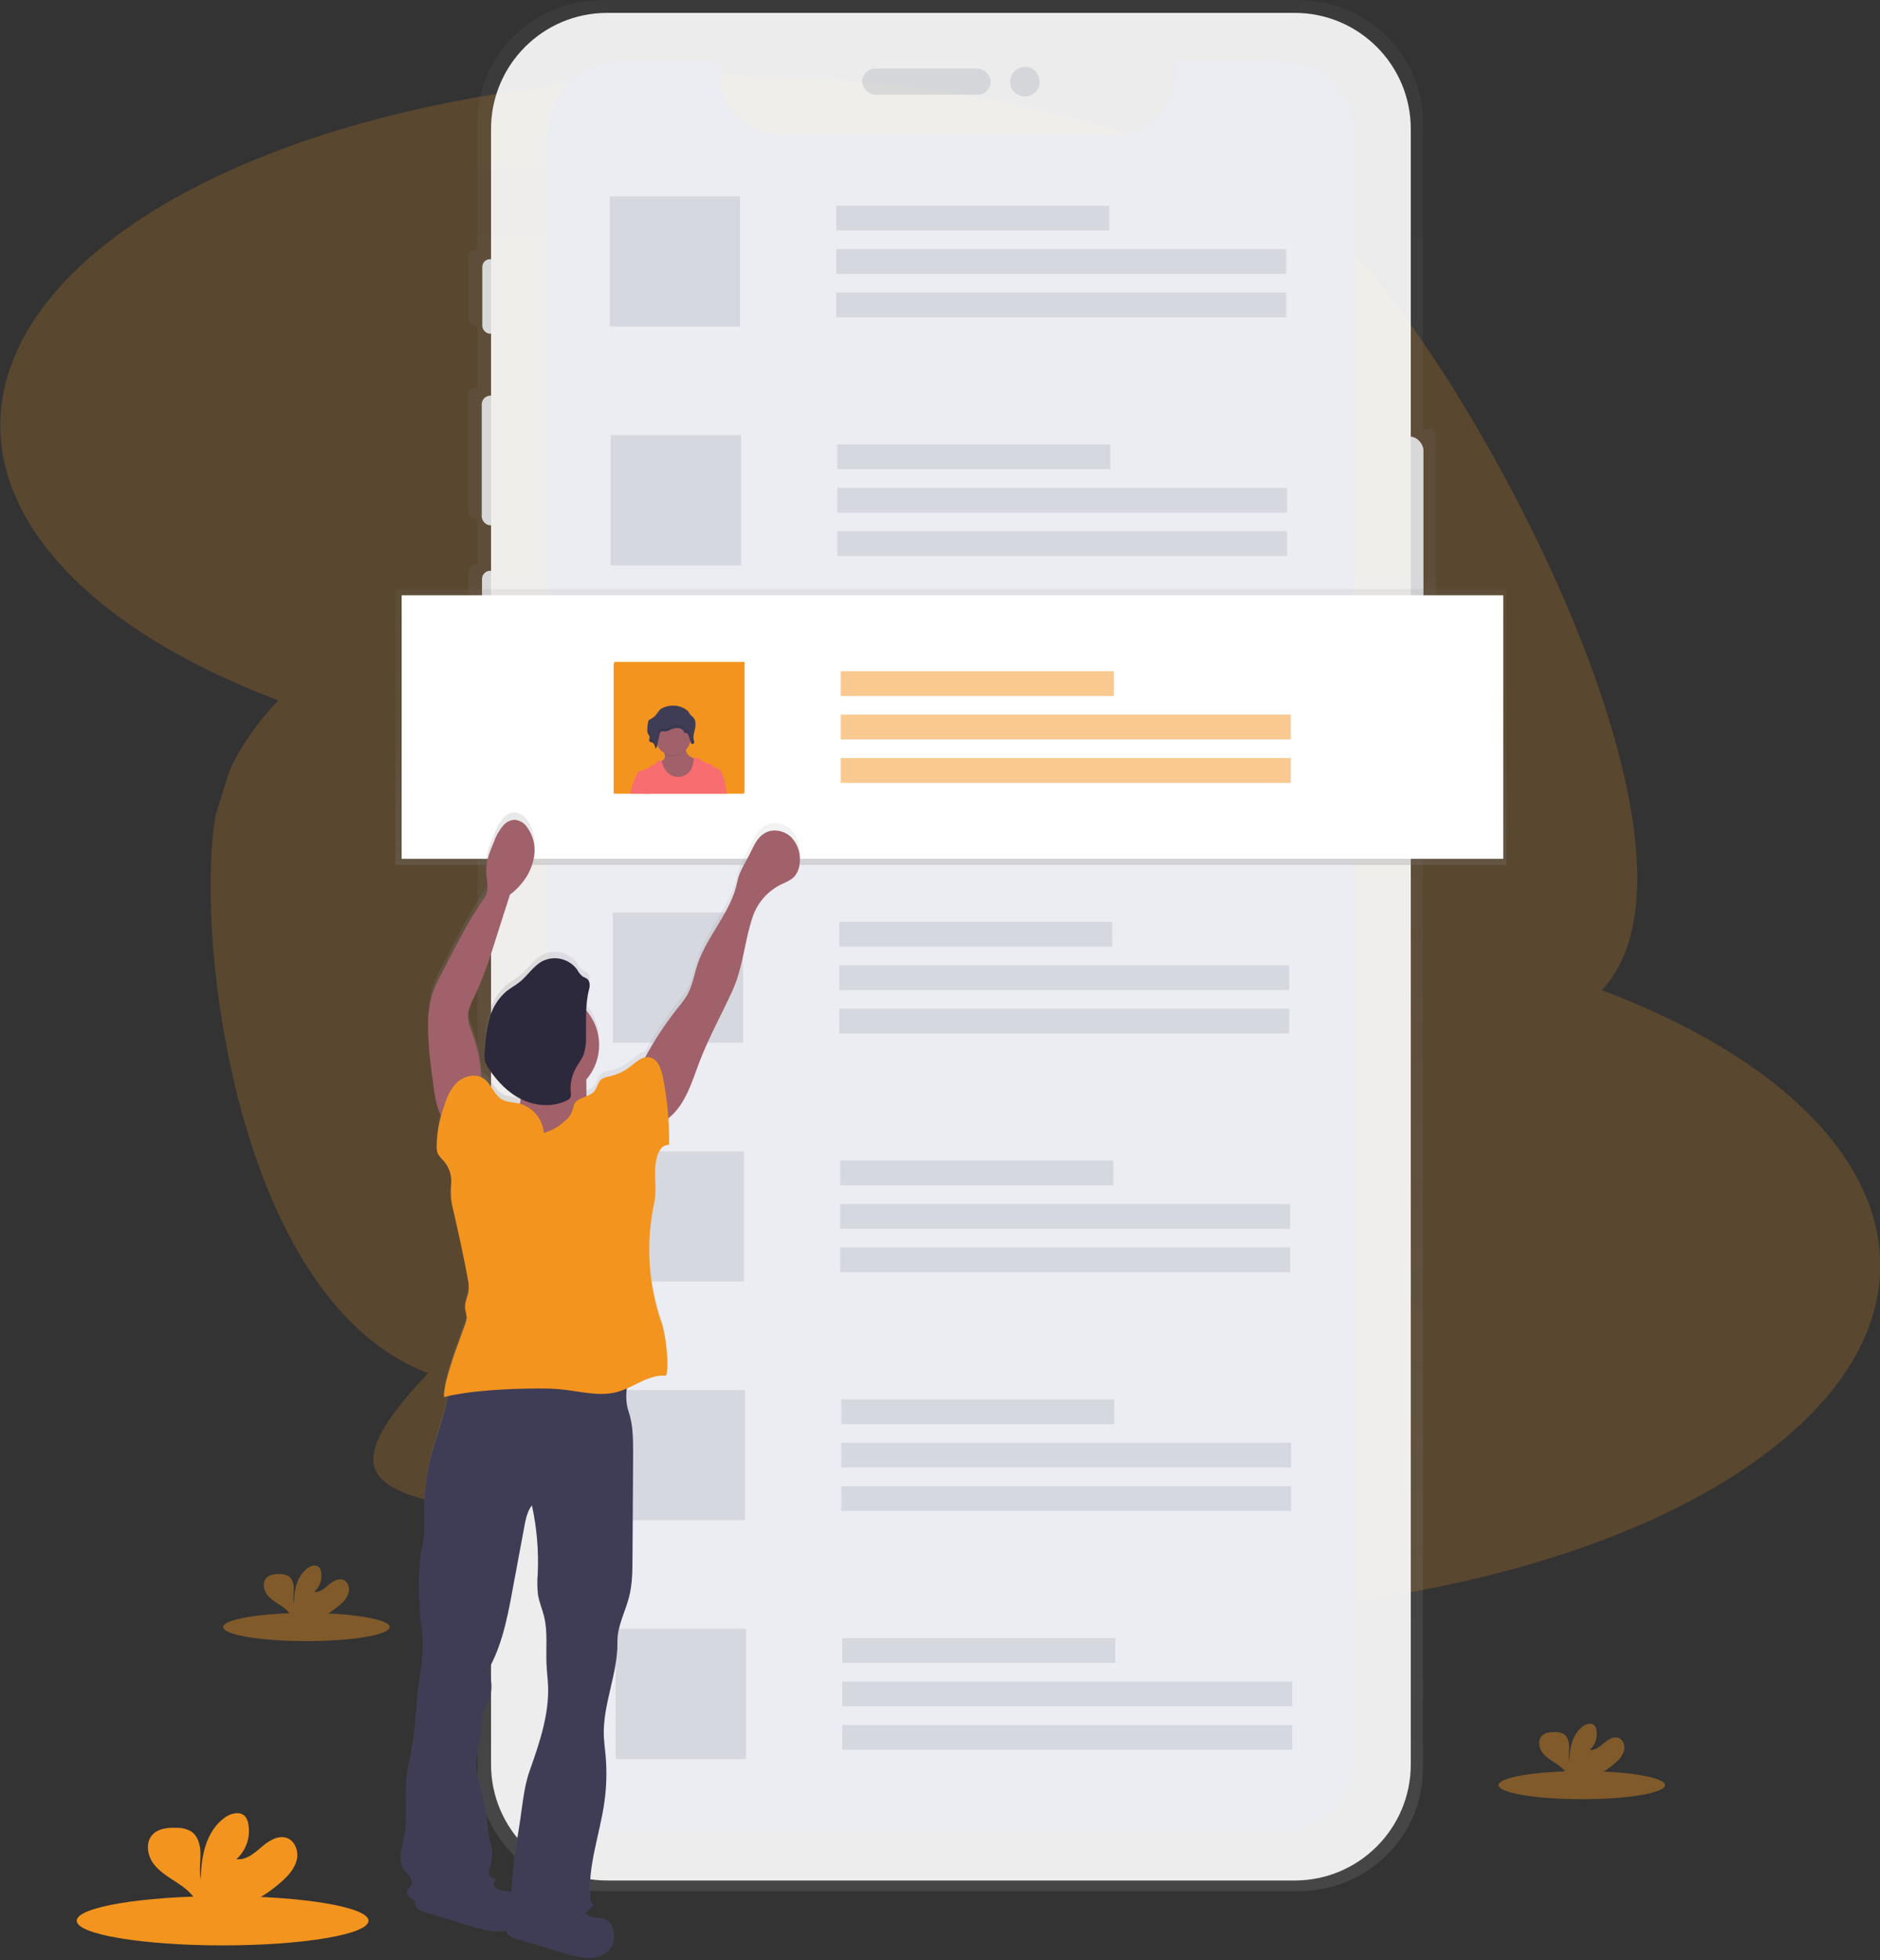 <?xml version="1.0" encoding="UTF-8"?>
<svg width="259px" height="270px" viewBox="0 0 259 270" version="1.1" xmlns="http://www.w3.org/2000/svg" xmlns:xlink="http://www.w3.org/1999/xlink">
    <rect x="0" y="0" width="259" height="270" fill="#333333" stroke="none"/>
    <!-- Generator: sketchtool 59 (101010) - https://sketch.com -->
    <title>AB07DE5D-8B14-477C-9E20-5B451A707B3B</title>
    <desc>Created with sketchtool.</desc>
    <defs>
        <linearGradient x1="49.995%" y1="100.003%" x2="49.995%" y2="-0.007%" id="linearGradient-1">
            <stop stop-color="#808080" stop-opacity="0.25" offset="0%"></stop>
            <stop stop-color="#808080" stop-opacity="0.12" offset="54%"></stop>
            <stop stop-color="#808080" stop-opacity="0.1" offset="100%"></stop>
        </linearGradient>
        <linearGradient x1="50.001%" y1="100.009%" x2="50.001%" y2="0%" id="linearGradient-2">
            <stop stop-color="#808080" stop-opacity="0.25" offset="0%"></stop>
            <stop stop-color="#808080" stop-opacity="0.12" offset="54%"></stop>
            <stop stop-color="#808080" stop-opacity="0.1" offset="100%"></stop>
        </linearGradient>
        <linearGradient x1="-0.053%" y1="49.997%" x2="99.977%" y2="49.997%" id="linearGradient-3">
            <stop stop-color="#808080" stop-opacity="0.25" offset="0%"></stop>
            <stop stop-color="#808080" stop-opacity="0.12" offset="54%"></stop>
            <stop stop-color="#808080" stop-opacity="0.1" offset="100%"></stop>
        </linearGradient>
    </defs>
    <g id="Design" stroke="none" stroke-width="1" fill="none" fill-rule="evenodd">
        <g id="Home-V1---Desktop" transform="translate(-129, -4257)">
            <g id="Group-11" transform="translate(120, 4148)">
                <g id="Illustration/Apps" transform="translate(9, 109)">
                    <g id="undraw_post_online_dkuk">
                        <g id="Group" opacity="0.2" transform="translate(169.057, 210.091)" fill="#3F3D56">
                            <path d="M8.474,36.051 C8.259,36.452 8.011,36.833 7.732,37.192 C5.27,35.463 2.765,33.764 0.218,32.098 L0.383,31.771 C0.972,30.634 1.854,29.674 2.938,28.991 C4.344,28.127 5.929,27.937 7.233,28.64 C8.537,29.342 9.265,30.746 9.342,32.386 C9.382,33.663 9.082,34.928 8.474,36.051 L8.474,36.051 Z" id="Path"></path>
                            <ellipse id="Oval" transform="translate(7.86, 27.483) rotate(-62.09) translate(-7.86, -27.483) " cx="7.86" cy="27.483" rx="5.988" ry="4.575"></ellipse>
                            <ellipse id="Oval" transform="translate(11.289, 21.018) rotate(-62.09) translate(-11.289, -21.018) " cx="11.289" cy="21.018" rx="5.988" ry="4.575"></ellipse>
                            <ellipse id="Oval" transform="translate(14.718, 14.553) rotate(-62.09) translate(-14.718, -14.553) " cx="14.718" cy="14.553" rx="5.988" ry="4.575"></ellipse>
                            <ellipse id="Oval" transform="translate(18.143, 8.092) rotate(-62.09) translate(-18.143, -8.092) " cx="18.143" cy="8.092" rx="5.988" ry="4.575"></ellipse>
                        </g>
                        <g id="Group" opacity="0.2" transform="translate(0, 10.351)">
                            <path d="M76.269,207.938 C76.477,208.786 76.758,209.614 77.109,210.413 C82.524,208.342 88.001,206.352 93.54,204.445 C93.491,204.22 93.442,203.988 93.386,203.742 C92.823,201.341 91.631,199.133 89.931,197.345 C87.72,195.07 84.852,193.961 82.093,194.635 C79.334,195.309 77.302,197.609 76.385,200.635 C75.695,203.015 75.655,205.537 76.269,207.938 L76.269,207.938 Z" id="Path" fill="#3F3D56"></path>
                            <ellipse id="Oval" fill="#3F3D56" transform="translate(81.496, 192.149) rotate(-13.72) translate(-81.496, -192.149) " cx="81.496" cy="192.149" rx="8.811" ry="11.52"></ellipse>
                            <ellipse id="Oval" fill="#3F3D56" transform="translate(78.15, 178.469) rotate(-13.72) translate(-78.15, -178.469) " cx="78.15" cy="178.469" rx="8.811" ry="11.52"></ellipse>
                            <ellipse id="Oval" fill="#3F3D56" transform="translate(74.808, 164.789) rotate(-13.72) translate(-74.808, -164.789) " cx="74.808" cy="164.789" rx="8.811" ry="11.52"></ellipse>
                            <ellipse id="Oval" fill="#3F3D56" transform="translate(71.465, 151.112) rotate(-13.72) translate(-71.465, -151.112) " cx="71.465" cy="151.112" rx="8.811" ry="11.52"></ellipse>
                            <path d="M181.529,20.116 L172.47,14.914 C146.535,1.917 107.682,-3.035 71.761,2.078 C35.84,7.191 8.856,21.515 1.819,39.206 C-5.219,56.896 8.866,74.996 38.327,86.122 C35.339,89.273 33.07,92.57 31.562,95.956 L29.718,101.875 C26.767,118.097 32.331,168.744 58.981,178.793 C37.341,201.653 64.604,193.864 110.288,206.046 C155.972,218.228 213.458,211.483 242.334,190.553 C271.211,169.623 261.779,141.537 220.669,126.039 C239.822,105.807 197.607,30.899 181.529,20.116 Z" id="Path" fill="#F3941F"></path>
                        </g>
                        <path d="M196.824,59.095 L196.04,59.095 L196.04,16.871 C196.04,7.559 188.367,0.018 178.902,0.018 L82.905,0.018 C73.44,0.018 65.767,7.566 65.767,16.871 L65.767,34.373 L65.707,34.373 L65.539,34.373 C64.987,34.369 64.536,34.812 64.53,35.363 L64.53,43.79 C64.536,44.341 64.987,44.784 65.539,44.78 L65.725,44.78 L65.785,44.78 L65.785,53.386 L65.475,53.386 C65.211,53.384 64.956,53.487 64.768,53.673 C64.579,53.858 64.472,54.111 64.47,54.376 L64.47,70.488 C64.474,71.039 64.924,71.483 65.475,71.482 L65.785,71.482 L65.785,77.801 L65.518,77.801 C65.252,77.799 64.997,77.901 64.807,78.087 C64.618,78.273 64.511,78.526 64.509,78.792 L64.509,95.062 C64.511,95.327 64.618,95.58 64.807,95.766 C64.997,95.952 65.252,96.055 65.518,96.052 L65.785,96.052 L65.785,243.65 C65.785,252.961 73.457,260.503 82.922,260.503 L178.899,260.503 C188.364,260.503 196.036,252.954 196.036,243.65 L196.036,90.673 L196.824,90.673 C197.375,90.677 197.826,90.234 197.832,89.683 L197.832,60.085 C197.826,59.533 197.375,59.091 196.824,59.095 Z" id="Path" fill="url(#linearGradient-1)"></path>
                        <g id="Group" opacity="0.9" transform="translate(66.076, 1.756)">
                            <rect id="Rectangle" fill="#E5E7EB" x="126.241" y="58.375" width="3.785" height="31.185" rx="1.893"></rect>
                            <rect id="Rectangle" fill="#E5E7EB" x="0.369" y="33.945" width="2.126" height="10.266" rx="1.063"></rect>
                            <rect id="Rectangle" fill="#E5E7EB" x="0.292" y="52.74" width="2.397" height="17.868" rx="1.199"></rect>
                            <rect id="Rectangle" fill="#E5E7EB" x="0.33" y="76.86" width="2.281" height="18.022" rx="1.141"></rect>
                            <path d="M17.571,0.018 L112.283,0.018 C121.12,0.018 128.283,7.181 128.283,16.018 L128.283,241.276 C128.283,250.112 121.12,257.276 112.283,257.276 L17.571,257.276 C8.735,257.276 1.571,250.112 1.571,241.276 L1.571,16.018 C1.571,7.181 8.735,0.018 17.571,0.018 Z" id="Rectangle" fill="#FFFFFF"></path>
                            <rect id="Rectangle" fill="#E5E7EB" x="52.707" y="7.7" width="17.697" height="3.588" rx="1.794"></rect>
                            <ellipse id="Oval" fill="#E5E7EB" cx="75.113" cy="9.494" rx="2.039" ry="2.036"></ellipse>
                        </g>
                        <path d="M176.473,8.476 L161.968,8.476 L161.968,10.231 C161.966,14.802 158.256,18.507 153.681,18.507 L107.434,18.507 C102.858,18.507 99.148,14.802 99.146,10.231 L99.146,8.476 L85.537,8.476 C79.98,8.476 75.475,12.976 75.475,18.528 L75.475,242.28 C75.475,247.832 79.98,252.332 85.537,252.332 L176.473,252.332 C182.031,252.332 186.536,247.832 186.536,242.28 L186.536,18.528 C186.536,12.976 182.031,8.476 176.473,8.476 Z" id="Path" fill="#ECECF3"></path>
                        <ellipse id="Oval" fill="#F3941F" cx="30.669" cy="264.575" rx="20.101" ry="3.395"></ellipse>
                        <path d="M38.982,259.021 C39.843,258.22 40.651,257.265 40.897,256.131 C41.143,254.997 40.658,253.607 39.558,253.189 C38.328,252.719 37.013,253.568 36.019,254.428 C35.024,255.289 33.878,256.272 32.574,256.089 C33.945,254.851 34.56,252.983 34.195,251.174 C34.138,250.808 33.983,250.464 33.745,250.18 C33.063,249.45 31.826,249.762 31.007,250.338 C28.409,252.164 27.682,255.692 27.668,258.87 C27.404,257.722 27.626,256.528 27.619,255.359 C27.612,254.19 27.292,252.88 26.301,252.248 C25.681,251.917 24.985,251.755 24.283,251.778 C23.116,251.736 21.823,251.851 21.018,252.705 C20.023,253.758 20.283,255.545 21.144,256.714 C22.006,257.883 23.32,258.614 24.529,259.421 C25.446,260.036 26.378,260.752 26.944,261.724 C27.018,261.855 27.078,261.992 27.123,262.135 L34.444,262.135 C36.09,261.305 37.616,260.258 38.982,259.021 L38.982,259.021 Z" id="Path" fill="#F3941F"></path>
                        <g id="Group" opacity="0.4" transform="translate(206.313, 237.347)" fill="#F3941F">
                            <ellipse id="Oval" cx="11.606" cy="8.549" rx="11.472" ry="1.938"></ellipse>
                            <path d="M16.347,5.379 C16.87,4.953 17.252,4.379 17.443,3.732 C17.584,3.076 17.303,2.289 16.677,2.05 C15.974,1.784 15.226,2.268 14.656,2.753 C14.087,3.237 13.437,3.806 12.692,3.701 C13.476,2.994 13.827,1.926 13.616,0.892 C13.584,0.683 13.495,0.488 13.359,0.327 C12.969,-0.091 12.263,0.088 11.799,0.414 C10.316,1.468 9.901,3.472 9.89,5.284 C9.743,4.631 9.869,3.95 9.866,3.279 C9.862,2.609 9.676,1.875 9.11,1.503 C8.757,1.315 8.361,1.223 7.961,1.236 C7.293,1.211 6.555,1.278 6.095,1.763 C5.529,2.37 5.676,3.385 6.168,4.052 C6.66,4.719 7.409,5.137 8.101,5.597 C8.653,5.926 9.123,6.375 9.479,6.91 C9.522,6.984 9.556,7.063 9.581,7.145 L13.764,7.145 C14.701,6.676 15.57,6.082 16.347,5.379 Z" id="Path"></path>
                        </g>
                        <g id="Group" opacity="0.4" transform="translate(30.578, 215.579)" fill="#F3941F">
                            <ellipse id="Oval" cx="11.634" cy="8.539" rx="11.472" ry="1.938"></ellipse>
                            <path d="M16.379,5.368 C16.903,4.943 17.284,4.367 17.472,3.718 C17.612,3.065 17.335,2.279 16.705,2.04 C16.002,1.773 15.254,2.258 14.688,2.742 C14.122,3.227 13.465,3.795 12.723,3.69 C13.504,2.981 13.855,1.915 13.648,0.881 C13.614,0.672 13.526,0.476 13.391,0.312 C13.001,-0.102 12.294,0.077 11.827,0.404 C10.344,1.457 9.929,3.458 9.922,5.27 C9.771,4.617 9.897,3.936 9.894,3.265 C9.89,2.595 9.708,1.861 9.142,1.51 C8.788,1.319 8.39,1.226 7.989,1.239 C7.325,1.215 6.583,1.282 6.126,1.77 C5.56,2.377 5.708,3.392 6.2,4.059 C6.692,4.726 7.441,5.14 8.13,5.604 C8.682,5.932 9.153,6.381 9.507,6.917 C9.549,6.992 9.585,7.071 9.613,7.152 L13.792,7.152 C14.73,6.676 15.6,6.076 16.379,5.368 L16.379,5.368 Z" id="Path"></path>
                        </g>
                        <rect id="Rectangle" fill="#D6D8E0" x="83.994" y="27.053" width="17.957" height="17.938"></rect>
                        <rect id="Rectangle" fill="#D6D8E0" x="115.202" y="28.334" width="37.621" height="3.416"></rect>
                        <rect id="Rectangle" fill="#D6D8E0" x="115.202" y="34.314" width="61.989" height="3.416"></rect>
                        <rect id="Rectangle" fill="#D6D8E0" x="115.202" y="40.293" width="61.989" height="3.416"></rect>
                        <rect id="Rectangle" fill="#D6D8E0" x="84.132" y="59.937" width="17.957" height="17.938"></rect>
                        <rect id="Rectangle" fill="#D6D8E0" x="115.339" y="61.219" width="37.621" height="3.416"></rect>
                        <rect id="Rectangle" fill="#D6D8E0" x="115.339" y="67.198" width="61.989" height="3.416"></rect>
                        <rect id="Rectangle" fill="#D6D8E0" x="115.339" y="73.174" width="61.989" height="3.416"></rect>
                        <rect id="Rectangle" fill="#D6D8E0" x="84.269" y="92.822" width="17.957" height="17.938"></rect>
                        <rect id="Rectangle" fill="#D6D8E0" x="115.479" y="94.1" width="37.621" height="3.416"></rect>
                        <rect id="Rectangle" fill="#D6D8E0" x="115.479" y="100.079" width="61.989" height="3.416"></rect>
                        <rect id="Rectangle" fill="#D6D8E0" x="115.479" y="106.058" width="61.989" height="3.416"></rect>
                        <rect id="Rectangle" fill="#D6D8E0" x="84.406" y="125.703" width="17.957" height="17.938"></rect>
                        <rect id="Rectangle" fill="#D6D8E0" x="115.616" y="126.984" width="37.621" height="3.416"></rect>
                        <rect id="Rectangle" fill="#D6D8E0" x="115.616" y="132.964" width="61.989" height="3.416"></rect>
                        <rect id="Rectangle" fill="#D6D8E0" x="115.616" y="138.943" width="61.989" height="3.416"></rect>
                        <rect id="Rectangle" fill="#D6D8E0" x="84.546" y="158.587" width="17.957" height="17.938"></rect>
                        <rect id="Rectangle" fill="#D6D8E0" x="115.753" y="159.869" width="37.621" height="3.416"></rect>
                        <rect id="Rectangle" fill="#D6D8E0" x="115.753" y="165.848" width="61.989" height="3.416"></rect>
                        <rect id="Rectangle" fill="#D6D8E0" x="115.753" y="171.827" width="61.989" height="3.416"></rect>
                        <rect id="Rectangle" fill="#D6D8E0" x="84.683" y="191.472" width="17.957" height="17.938"></rect>
                        <rect id="Rectangle" fill="#D6D8E0" x="115.89" y="192.753" width="37.621" height="3.416"></rect>
                        <rect id="Rectangle" fill="#D6D8E0" x="115.89" y="198.733" width="61.989" height="3.416"></rect>
                        <rect id="Rectangle" fill="#D6D8E0" x="115.89" y="204.712" width="61.989" height="3.416"></rect>
                        <rect id="Rectangle" fill="#D6D8E0" x="84.82" y="224.356" width="17.957" height="17.938"></rect>
                        <rect id="Rectangle" fill="#D6D8E0" x="116.027" y="225.638" width="37.621" height="3.416"></rect>
                        <rect id="Rectangle" fill="#D6D8E0" x="116.027" y="231.617" width="61.989" height="3.416"></rect>
                        <rect id="Rectangle" fill="#D6D8E0" x="116.027" y="237.596" width="61.989" height="3.416"></rect>
                        <rect id="Rectangle" fill="url(#linearGradient-2)" x="54.481" y="81.14" width="153.048" height="38.007"></rect>
                        <rect id="Rectangle" fill="#FFFFFF" x="55.336" y="81.997" width="151.765" height="36.301"></rect>
                        <rect id="Rectangle" fill="#F3941F" x="84.62" y="91.179" width="17.957" height="17.938"></rect>
                        <g id="Group" opacity="0.5" transform="translate(115.634, 92.341)" fill="#F3941F">
                            <rect id="Rectangle" x="0.197" y="0.119" width="37.621" height="3.416"></rect>
                            <rect id="Rectangle" x="0.197" y="6.099" width="61.989" height="3.416"></rect>
                            <rect id="Rectangle" x="0.197" y="12.078" width="61.989" height="3.416"></rect>
                        </g>
                        <path d="M109.019,114.316 C108.063,113.372 106.475,113.059 105.325,113.755 C104.432,114.292 103.94,115.292 103.491,116.237 C102.833,117.641 101.87,118.954 101.575,120.471 C100.763,124.653 97.431,127.901 96.096,131.942 C95.618,133.385 95.393,134.933 94.637,136.25 C94.28,136.826 93.88,137.376 93.442,137.893 C91.713,140.072 90.183,142.402 88.873,144.856 C88.114,145.003 87.439,145.646 86.792,146.148 C85.964,146.791 85.004,147.245 83.98,147.478 C83.568,147.527 83.174,147.671 82.828,147.9 C82.343,148.303 82.276,149.03 81.882,149.518 C81.596,149.838 81.233,150.08 80.828,150.22 C80.828,150.098 80.81,149.975 80.807,149.848 C80.789,149.199 80.778,148.546 80.778,147.893 C83.12,145.139 83.111,141.093 80.757,138.35 C80.785,137.333 80.921,136.322 81.162,135.334 C81.285,134.853 81.267,134.263 80.877,133.95 C80.684,133.799 80.434,133.743 80.227,133.599 C79.934,133.352 79.695,133.049 79.524,132.707 C78.448,131.185 76.425,130.669 74.751,131.489 C73.482,132.156 72.712,133.49 71.588,134.396 C71.011,134.86 70.347,135.207 69.77,135.674 C68.617,136.68 67.797,138.012 67.419,139.494 C67.05,140.971 66.835,142.481 66.779,144.002 C66.719,144.458 66.737,144.921 66.832,145.372 C66.946,145.749 67.12,146.104 67.349,146.425 C68.42,148.166 69.925,149.6 71.718,150.586 C71.725,150.676 71.725,150.766 71.718,150.856 C71.718,150.996 71.672,151.133 71.64,151.274 L71.436,151.218 C70.684,151.049 69.872,151.07 69.198,150.694 C68.045,150.048 67.697,148.472 66.593,147.749 C66.499,147.688 66.401,147.635 66.298,147.591 C66.22,145.594 65.838,143.62 65.166,141.738 C64.843,140.839 64.446,139.922 64.495,138.964 C64.537,138.076 64.962,137.258 65.342,136.454 C66.667,133.68 67.595,130.738 68.505,127.806 C69.089,125.964 69.674,124.12 70.262,122.276 C70.835,121.852 71.353,121.359 71.805,120.808 C72.743,119.718 73.362,118.39 73.594,116.971 C73.82,115.54 73.464,114.079 72.607,112.912 C72.228,112.353 71.626,111.985 70.955,111.901 C70.366,111.914 69.808,112.167 69.412,112.603 C68.829,113.267 68.381,114.037 68.09,114.871 C67.514,116.23 66.931,117.641 66.987,119.116 C67.032,120.338 67.489,121.704 66.776,122.697 C64.439,125.952 62.674,129.695 60.822,133.255 C60.354,134.105 59.952,134.99 59.62,135.902 C59.172,137.381 58.96,138.922 58.991,140.467 C58.973,143.363 59.37,146.246 59.764,149.118 C59.943,150.414 60.172,151.79 60.787,152.91 C60.384,154.298 60.172,155.734 60.158,157.179 C60.141,157.513 60.194,157.846 60.312,158.159 C60.519,158.522 60.781,158.852 61.089,159.135 C61.923,160.081 62.307,161.34 62.144,162.59 C62.04,163.753 62.146,164.926 62.456,166.052 C63.159,169.17 63.862,172.284 64.425,175.426 C64.558,176.011 64.603,176.612 64.558,177.21 C64.449,178.06 63.978,178.867 64.08,179.72 C64.181,180.115 64.256,180.516 64.305,180.921 C64.282,181.23 64.211,181.533 64.094,181.82 C63.293,184.148 61.138,189.485 61.163,191.949 L61.725,191.816 C61.159,195.014 59.834,198.073 59.138,201.261 C58.656,203.583 58.436,205.953 58.485,208.325 C58.531,209.39 58.512,210.457 58.428,211.52 C58.32,212.464 58.077,213.388 57.943,214.329 C57.792,215.59 57.736,216.861 57.775,218.131 C57.738,220.127 57.856,222.122 58.126,224.1 C58.664,227.471 57.722,230.82 57.465,234.222 C57.335,236.603 57.066,238.973 56.657,241.322 C56.464,242.312 56.221,243.295 56.088,244.296 C55.694,247.266 56.267,250.328 55.648,253.259 C55.357,254.632 54.836,256.173 55.603,257.346 C55.845,257.715 56.193,258.003 56.457,258.357 C56.75,258.699 56.844,259.169 56.703,259.597 C56.552,259.92 56.2,260.13 56.112,260.475 C55.972,261.015 56.538,261.458 57.044,261.689 L57.188,261.746 C57.121,262.12 57.221,262.505 57.462,262.799 C57.763,263.082 58.136,263.277 58.541,263.361 L65.177,265.369 C66.656,265.818 68.266,266.261 69.746,265.896 C69.779,266.106 69.87,266.303 70.009,266.464 C70.31,266.748 70.684,266.942 71.088,267.026 L77.675,269.02 C79.369,269.533 81.228,270.039 82.856,269.343 C83.322,269.152 83.731,268.843 84.044,268.448 C84.567,267.68 84.721,266.719 84.465,265.825 C84.383,265.376 84.159,264.965 83.826,264.653 C83.375,264.339 82.842,264.165 82.293,264.151 C81.825,264.137 81.366,264.016 80.951,263.799 C80.825,263.718 80.721,263.609 80.645,263.48 C81.025,263.105 81.392,262.717 81.749,262.314 C81.46,262.216 81.358,261.802 81.33,261.5 C80.912,257.027 82.599,252.655 83.239,248.21 C83.562,245.98 83.619,243.72 83.407,241.476 C83.33,240.63 83.214,239.787 83.179,238.938 C83.014,234.514 85.13,230.258 85.056,225.831 C85.021,223.759 86.11,221.716 86.641,219.711 C87.105,217.935 87.119,216.074 87.13,214.234 L87.214,199.747 C87.214,197.788 87.214,195.783 86.588,193.933 C86.273,192.904 86.186,191.818 86.335,190.752 C88.124,189.962 89.818,188.793 91.73,188.996 C92.24,187.645 91.635,183.14 91.157,181.774 C89.278,176.401 88.913,170.614 90.103,165.048 C90.535,163.05 89.941,160.926 90.423,158.935 C90.511,158.468 90.689,158.022 90.947,157.622 C91.212,157.216 91.667,156.976 92.152,156.986 C92.152,155.768 92.127,154.528 92.047,153.293 C92.823,152.659 93.485,151.898 94.004,151.042 C95.059,149.286 95.66,147.31 96.387,145.4 C97.677,142.029 99.438,138.866 100.918,135.569 C102.397,132.272 102.542,128.666 103.73,125.253 C104.384,123.374 105.737,121.817 107.508,120.907 C108.211,120.556 108.959,120.303 109.469,119.727 C109.855,119.247 110.092,118.665 110.151,118.052 C110.373,116.699 109.955,115.319 109.019,114.316 L109.019,114.316 Z M67.897,259.369 C68.041,259.211 68.182,259.053 68.315,258.88 C67.872,258.81 67.331,258.487 67.321,258.038 C67.352,257.587 67.449,257.144 67.609,256.721 C67.817,255.959 67.85,255.16 67.707,254.383 C67.609,253.839 67.426,253.33 67.314,252.775 C67.206,252.173 67.136,251.566 67.103,250.956 C66.913,248.767 66.484,246.605 65.823,244.51 C65.187,242.477 66.059,240.419 66.284,238.302 C66.393,237.298 66.344,236.262 66.695,235.318 C66.902,234.756 67.243,234.264 67.451,233.696 C67.932,232.393 67.648,230.943 67.352,229.584 C69.433,225.817 70.122,221.323 70.906,217.081 C71.346,214.701 71.787,212.322 72.227,209.943 C72.421,208.89 72.635,207.781 73.282,206.931 C73.966,210.082 74.236,213.309 74.083,216.53 C74.002,217.465 74.014,218.406 74.118,219.339 C74.28,220.361 74.705,221.326 74.951,222.33 C75.499,224.546 75.18,226.874 75.303,229.152 C75.348,230.072 75.468,230.992 75.506,231.912 C75.679,235.981 74.315,239.938 72.969,243.783 C72.143,246.139 71.96,248.818 71.563,251.286 C71.19,253.649 70.821,256.015 70.632,258.399 C70.575,259.126 70.53,259.874 70.442,260.611 C70.216,260.561 69.987,260.525 69.756,260.503 C69.288,260.489 68.829,260.369 68.414,260.151 C68.165,259.95 67.985,259.676 67.897,259.369 L67.897,259.369 Z" id="Shape" fill="url(#linearGradient-3)" fill-rule="nonzero"></path>
                        <path d="M82.3,264.186 C82.849,264.201 83.381,264.374 83.833,264.684 C84.165,264.995 84.389,265.403 84.472,265.85 C84.728,266.739 84.573,267.695 84.051,268.459 C83.738,268.851 83.328,269.156 82.863,269.343 C81.235,270.046 79.376,269.537 77.682,269.027 L71.046,267.03 C70.642,266.947 70.268,266.754 69.967,266.471 C69.593,265.969 69.582,265.283 69.939,264.769 C70.296,264.273 70.782,263.886 71.345,263.649 C73.412,262.644 75.738,262.413 78.023,262.37 C78.866,262.353 79.696,262.17 80.269,262.82 C80.571,263.171 80.518,263.543 80.972,263.842 C81.383,264.056 81.837,264.174 82.3,264.186 L82.3,264.186 Z" id="Path" fill="#3F3D56"></path>
                        <path d="M69.763,260.538 C70.312,260.55 70.844,260.722 71.296,261.033 C71.626,261.345 71.85,261.753 71.935,262.198 C72.191,263.087 72.037,264.044 71.514,264.807 C71.201,265.2 70.792,265.506 70.326,265.695 C68.698,266.398 66.839,265.885 65.145,265.376 L58.509,263.378 C58.104,263.297 57.73,263.103 57.43,262.82 C57.056,262.317 57.045,261.632 57.402,261.117 C57.758,260.621 58.245,260.233 58.808,259.997 C60.875,258.993 63.198,258.761 65.468,258.719 C66.308,258.719 67.141,258.519 67.714,259.168 C68.017,259.52 67.964,259.895 68.417,260.19 C68.834,260.406 69.294,260.525 69.763,260.538 Z" id="Path" fill="#3F3D56"></path>
                        <path d="M75.528,188.6 C71.618,188.207 67.686,188.097 63.76,188.27 C63.501,188.266 63.243,188.307 62.998,188.389 C62.133,188.74 61.999,189.871 61.915,190.798 C61.585,194.544 59.929,198.037 59.103,201.714 C58.62,204.022 58.401,206.378 58.45,208.736 C58.495,209.789 58.477,210.844 58.393,211.896 C58.284,212.837 58.042,213.753 57.908,214.704 C57.757,215.958 57.701,217.221 57.74,218.482 C57.703,220.463 57.821,222.443 58.091,224.405 C58.629,227.755 57.687,231.076 57.43,234.461 C57.3,236.826 57.03,239.182 56.622,241.515 C56.429,242.498 56.186,243.474 56.053,244.468 C55.659,247.42 56.232,250.464 55.613,253.375 C55.321,254.737 54.801,256.268 55.568,257.434 C55.81,257.803 56.158,258.087 56.422,258.438 C56.715,258.777 56.808,259.245 56.668,259.67 C56.516,259.99 56.165,260.201 56.077,260.541 C55.937,261.078 56.502,261.521 57.009,261.749 C60.822,263.466 65.739,262.255 68.312,258.958 C67.869,258.888 67.328,258.568 67.317,258.122 C67.349,257.674 67.446,257.233 67.605,256.812 C67.814,256.055 67.847,255.26 67.704,254.488 C67.605,253.951 67.423,253.435 67.31,252.891 C67.203,252.294 67.132,251.691 67.099,251.086 C66.91,248.911 66.481,246.763 65.82,244.682 C65.184,242.663 66.055,240.62 66.28,238.513 C66.389,237.519 66.34,236.487 66.692,235.55 C66.899,234.991 67.24,234.496 67.447,233.938 C67.929,232.642 67.644,231.206 67.349,229.855 C69.43,226.108 70.118,221.646 70.902,217.433 C71.343,215.068 71.783,212.704 72.224,210.34 C72.417,209.287 72.631,208.195 73.278,207.349 C73.963,210.48 74.232,213.687 74.079,216.888 C74,217.811 74.012,218.739 74.115,219.659 C74.276,220.673 74.702,221.632 74.948,222.632 C75.496,224.83 75.176,227.144 75.299,229.409 C75.345,230.322 75.464,231.234 75.503,232.151 C75.675,236.192 74.311,240.124 72.965,243.941 C72.139,246.283 71.957,248.944 71.559,251.395 C71.187,253.744 70.818,256.093 70.628,258.463 C70.456,260.64 70.382,262.995 69.025,264.705 C70.262,265.509 71.545,266.327 72.993,266.605 C74.686,266.869 76.417,266.535 77.889,265.66 C79.351,264.785 80.657,263.675 81.756,262.374 C81.467,262.276 81.365,261.861 81.337,261.563 C80.919,257.121 82.606,252.785 83.246,248.361 C83.569,246.145 83.626,243.899 83.415,241.669 C83.337,240.83 83.221,239.995 83.186,239.152 C83.021,234.756 85.137,230.525 85.063,226.129 C85.028,224.072 86.117,222.039 86.648,220.048 C87.112,218.293 87.126,216.435 87.137,214.61 L87.221,200.214 C87.221,198.266 87.221,196.275 86.595,194.435 C85.822,192.227 86.704,189.685 86.838,187.35 C83.186,188.502 79.343,188.927 75.528,188.6 L75.528,188.6 Z" id="Path" fill="#3F3D56"></path>
                        <path d="M88.061,147.243 C89.538,144.225 91.343,141.378 93.442,138.753 C93.879,138.24 94.279,137.696 94.637,137.124 C95.393,135.818 95.618,134.277 96.096,132.844 C97.431,128.828 100.763,125.601 101.575,121.447 C101.87,119.941 102.833,118.638 103.491,117.234 C103.94,116.293 104.432,115.303 105.325,114.776 C106.475,114.074 108.063,114.401 109.019,115.338 C109.951,116.33 110.368,117.699 110.147,119.042 C110.09,119.652 109.853,120.231 109.466,120.707 C108.956,121.279 108.193,121.539 107.504,121.883 C105.735,122.781 104.382,124.327 103.726,126.198 C102.552,129.589 102.404,133.178 100.914,136.447 C99.424,139.715 97.674,142.858 96.384,146.204 C95.656,148.103 95.069,150.066 94.001,151.821 C92.932,153.577 91.252,155.048 89.235,155.311 C89.238,154.043 89.038,152.782 88.644,151.576 C88.219,150.182 87.421,148.535 88.061,147.243 Z" id="Path" fill="#A0616A"></path>
                        <path d="M66.298,149.862 C66.388,147.38 66.001,144.903 65.159,142.566 C64.836,141.671 64.439,140.762 64.488,139.81 C64.53,138.929 64.955,138.114 65.335,137.317 C66.66,134.561 67.588,131.636 68.498,128.722 L70.255,123.231 C70.827,122.809 71.345,122.32 71.798,121.774 C72.735,120.691 73.354,119.372 73.587,117.961 C73.812,116.538 73.456,115.085 72.6,113.927 C72.22,113.37 71.617,113.006 70.948,112.926 C70.358,112.936 69.8,113.191 69.405,113.628 C68.823,114.287 68.374,115.053 68.083,115.882 C67.507,117.231 66.924,118.635 66.98,120.096 C67.025,121.31 67.482,122.666 66.769,123.652 C64.432,126.886 62.667,130.604 60.815,134.14 C60.347,134.984 59.945,135.863 59.613,136.77 C59.165,138.241 58.952,139.775 58.984,141.313 C58.966,144.192 59.363,147.053 59.757,149.908 C60.003,151.692 60.333,153.637 61.687,154.823 C63.096,153.036 64.509,151.274 66.298,149.862 Z" id="Path" fill="#A0616A"></path>
                        <ellipse id="Oval" fill="#A0616A" cx="75.243" cy="143.95" rx="7.293" ry="7.285"></ellipse>
                        <path d="M71.7,151.621 C71.524,152.941 70.818,154.118 70.129,155.255 C69.711,155.957 69.183,156.705 68.372,156.783 C70.483,157.892 72.701,158.784 74.993,159.444 C75.774,159.705 76.592,159.837 77.415,159.834 C78.111,159.782 78.793,159.607 79.429,159.318 C82.246,158.084 84.339,155.624 85.102,152.647 C84.195,152.671 83.288,152.601 82.395,152.439 C81.896,152.348 81.358,152.201 81.067,151.79 C80.864,151.432 80.769,151.024 80.793,150.614 C80.757,149.399 80.757,148.184 80.793,146.969 C79.001,146.854 77.203,147.074 75.492,147.619 C74.789,147.847 74.086,148.124 73.366,148.303 C72.923,148.412 71.704,148.303 71.377,148.56 C70.881,148.949 71.83,150.726 71.7,151.621 Z" id="Path" fill="#A0616A"></path>
                        <path d="M74.916,156.049 C74.75,154.086 73.346,152.448 71.429,151.983 C70.677,151.818 69.865,151.836 69.191,151.463 C68.038,150.821 67.69,149.255 66.586,148.535 C65.482,147.815 63.908,148.216 62.945,149.128 C61.982,150.041 61.493,151.333 61.1,152.597 C60.51,154.311 60.191,156.105 60.154,157.917 C60.138,158.249 60.191,158.581 60.309,158.893 C60.517,159.255 60.779,159.582 61.086,159.865 C61.918,160.801 62.303,162.051 62.14,163.292 C62.037,164.45 62.143,165.616 62.453,166.736 C63.156,169.83 63.859,172.926 64.421,176.048 C64.553,176.623 64.598,177.215 64.555,177.803 C64.446,178.646 63.975,179.45 64.077,180.293 C64.177,180.686 64.252,181.086 64.302,181.49 C64.279,181.795 64.207,182.095 64.091,182.378 C63.289,184.695 61.135,189.997 61.159,192.444 C64.903,191.486 70.421,191.272 74.283,191.258 C75.348,191.243 76.412,191.29 77.471,191.398 C80.012,191.668 82.613,192.409 85.077,191.725 C87.362,191.089 89.39,189.267 91.755,189.499 C92.265,188.154 91.66,183.677 91.182,182.322 C89.303,176.986 88.938,171.235 90.128,165.704 C90.56,163.717 89.966,161.61 90.447,159.634 C90.535,159.168 90.713,158.725 90.971,158.327 C91.237,157.923 91.693,157.685 92.177,157.695 C92.22,154.521 91.926,151.352 91.298,148.24 C91.063,147.134 90.574,145.828 89.46,145.638 C88.455,145.47 87.608,146.316 86.803,146.941 C85.972,147.579 85.013,148.029 83.991,148.261 C83.579,148.308 83.184,148.452 82.838,148.679 C82.353,149.079 82.286,149.803 81.893,150.291 C81.19,151.165 79.619,151.088 79.12,152.095 C79.007,152.396 78.918,152.705 78.852,153.019 C78.617,153.616 78.216,154.133 77.696,154.511 C76.91,155.245 75.955,155.773 74.916,156.049 Z" id="Path" fill="#F3941F"></path>
                        <path d="M81.169,136.204 C81.292,135.723 81.274,135.151 80.884,134.828 C80.691,134.677 80.441,134.621 80.234,134.477 C79.941,134.231 79.702,133.929 79.531,133.589 C78.445,132.073 76.422,131.564 74.747,132.384 C73.478,133.048 72.709,134.375 71.584,135.274 C71.008,135.737 70.343,136.081 69.767,136.541 C68.615,137.539 67.795,138.865 67.416,140.34 C67.047,141.808 66.834,143.311 66.779,144.824 C66.719,145.278 66.737,145.738 66.832,146.186 C66.947,146.557 67.121,146.907 67.349,147.222 C68.505,148.978 70.038,150.575 71.953,151.477 C73.869,152.38 76.199,152.531 78.09,151.586 C78.279,151.507 78.443,151.375 78.561,151.207 C78.669,150.951 78.694,150.667 78.631,150.396 C78.531,149.324 78.745,148.246 79.246,147.292 C79.598,146.59 80.121,145.986 80.406,145.256 C80.664,144.442 80.776,143.588 80.736,142.735 C80.764,140.533 80.613,138.332 81.169,136.204 Z" id="Path" fill="#2D293D"></path>
                        <rect id="Rectangle" fill="#F3941F" x="84.546" y="91.393" width="17.957" height="17.938"></rect>
                        <path d="M95.951,106.673 C95.691,107.174 95.26,107.565 94.735,107.775 C94.425,107.889 94.099,107.95 93.769,107.958 C93.412,107.984 93.054,107.94 92.714,107.828 C92.262,107.65 91.874,107.341 91.6,106.94 C91.33,106.539 91.113,106.104 90.954,105.648 C90.847,105.42 90.802,105.168 90.824,104.917 C91.101,104.883 91.354,104.741 91.526,104.521 C91.629,104.299 91.635,104.045 91.544,103.818 C91.523,103.748 91.502,103.681 91.477,103.618 C91.425,103.464 91.242,103.172 91.368,103.042 C91.495,102.912 91.79,102.916 91.906,102.863 C92.25,102.658 92.617,102.494 92.999,102.375 C93.346,102.329 93.698,102.352 94.036,102.442 C94.082,102.45 94.126,102.466 94.166,102.491 C94.21,102.528 94.243,102.577 94.261,102.632 C94.359,102.87 94.416,103.134 94.493,103.379 C94.56,103.637 94.694,103.873 94.879,104.064 C95.04,104.2 95.222,104.309 95.417,104.387 L95.888,104.601 C95.971,104.634 96.046,104.683 96.11,104.745 C96.17,104.83 96.206,104.93 96.215,105.033 C96.302,105.594 96.21,106.168 95.951,106.673 Z" id="Path" fill="#A0616A"></path>
                        <path d="M94.489,103.39 C93.72,104.188 92.509,104.368 91.541,103.829 C91.519,103.759 91.498,103.692 91.474,103.629 C91.421,103.474 91.238,103.183 91.365,103.053 C91.491,102.923 91.787,102.927 91.903,102.874 C92.246,102.669 92.613,102.505 92.996,102.386 C93.342,102.34 93.695,102.362 94.032,102.453 C94.079,102.46 94.123,102.477 94.162,102.502 C94.207,102.538 94.24,102.587 94.257,102.642 C94.356,102.891 94.412,103.144 94.489,103.39 Z" id="Path" fill="#000000" opacity="0.1"></path>
                        <ellipse id="Oval" fill="#A0616A" cx="92.732" cy="101.596" rx="2.439" ry="2.437"></ellipse>
                        <path d="M100.13,109.327 L88.651,109.327 C88.3,108.544 87.984,107.758 87.629,106.975 L87.629,106.975 C87.667,106.788 87.737,106.61 87.836,106.448 C87.939,106.287 88.116,106.189 88.307,106.185 C88.409,106.185 88.525,106.223 88.599,106.15 C88.673,106.076 88.648,106.016 88.701,105.967 C88.753,105.918 88.88,105.918 88.978,105.925 C89.193,105.932 89.396,105.83 89.52,105.655 C89.557,105.589 89.603,105.529 89.657,105.476 C89.749,105.431 89.849,105.404 89.952,105.398 C90.237,105.335 90.405,105.047 90.62,104.868 C90.725,104.75 90.89,104.704 91.041,104.752 C91.076,104.77 91.106,104.795 91.129,104.826 C91.187,104.914 91.226,105.014 91.245,105.117 C91.373,105.701 91.696,106.222 92.163,106.596 C92.664,106.975 93.311,107.106 93.921,106.954 C94.531,106.802 95.04,106.383 95.305,105.813 C95.475,105.388 95.572,104.938 95.593,104.482 C95.593,104.457 95.593,104.443 95.593,104.422 C95.883,104.351 96.189,104.411 96.429,104.587 C96.663,104.766 96.912,104.922 97.175,105.054 C97.487,105.177 97.878,105.177 98.092,105.405 C98.183,105.497 98.247,105.623 98.363,105.679 C98.435,105.707 98.51,105.725 98.588,105.732 C98.985,105.839 99.311,106.124 99.47,106.504 C99.724,107.068 99.89,107.667 99.962,108.281 L100.13,109.327 Z" id="Path" fill="#F86D70"></path>
                        <path d="M91.048,97.642 C90.879,97.78 90.735,97.946 90.623,98.134 C90.414,98.479 90.121,98.766 89.773,98.97 C89.626,99.021 89.493,99.103 89.382,99.212 C89.328,99.294 89.293,99.388 89.281,99.486 C89.209,99.826 89.173,100.173 89.172,100.521 C89.159,100.697 89.187,100.872 89.256,101.034 C89.326,101.182 89.46,101.308 89.484,101.469 C89.49,101.597 89.475,101.725 89.442,101.849 C89.409,101.981 89.46,102.121 89.572,102.2 C89.636,102.222 89.702,102.238 89.769,102.245 C90.121,102.323 90.24,102.737 90.293,103.078 C90.412,103.078 90.465,102.934 90.493,102.821 L90.845,101.189 C90.887,101.013 90.95,100.806 91.129,100.746 C91.252,100.72 91.379,100.72 91.502,100.746 C91.987,100.788 92.395,100.413 92.869,100.307 C93.022,100.279 93.178,100.269 93.333,100.279 C93.706,100.279 94.141,100.451 94.222,100.799 C94.222,100.855 94.243,100.925 94.296,100.953 C94.35,100.969 94.407,100.969 94.461,100.953 C94.697,100.929 94.837,101.196 94.908,101.413 L95.154,102.21 C95.192,102.33 95.256,102.474 95.386,102.488 C95.509,102.487 95.612,102.395 95.628,102.273 C95.633,102.154 95.617,102.035 95.579,101.922 C95.463,101.403 95.642,100.869 95.751,100.346 C95.86,99.823 95.878,99.222 95.512,98.819 C95.379,98.675 95.203,98.566 95.08,98.411 C94.957,98.257 94.901,98.092 94.781,97.948 C94.304,97.529 93.708,97.269 93.076,97.204 C92.372,97.141 91.664,97.294 91.048,97.642 Z" id="Path" fill="#3F3D56"></path>
                        <g id="Group" opacity="0.1" transform="translate(88.922, 99.363)" fill="#000000">
                            <path d="M6.478,2.746 C6.348,2.746 6.284,2.588 6.246,2.468 L6,1.671 C5.929,1.454 5.789,1.187 5.553,1.208 C5.499,1.224 5.442,1.224 5.388,1.208 C5.335,1.18 5.328,1.113 5.314,1.053 C5.233,0.702 4.798,0.551 4.425,0.534 C4.27,0.523 4.114,0.534 3.961,0.565 C3.487,0.667 3.079,1.043 2.594,1.001 C2.471,0.978 2.344,0.978 2.221,1.001 C2.042,1.064 1.979,1.267 1.937,1.447 C1.814,1.991 1.694,2.535 1.585,3.076 C1.557,3.188 1.504,3.325 1.385,3.332 C1.332,2.981 1.213,2.577 0.861,2.5 C0.794,2.494 0.727,2.478 0.664,2.454 C0.617,2.429 0.581,2.388 0.562,2.338 C0.562,2.388 0.541,2.44 0.534,2.489 C0.501,2.622 0.552,2.762 0.664,2.84 C0.728,2.863 0.794,2.878 0.861,2.886 C1.213,2.963 1.332,3.378 1.385,3.718 C1.504,3.718 1.557,3.574 1.585,3.462 C1.708,2.918 1.828,2.373 1.937,1.829 C1.979,1.654 2.042,1.447 2.221,1.387 C2.344,1.361 2.471,1.361 2.594,1.387 C3.079,1.429 3.487,1.053 3.961,0.948 C4.114,0.919 4.27,0.91 4.425,0.92 C4.798,0.92 5.233,1.092 5.314,1.44 C5.314,1.496 5.335,1.566 5.388,1.594 C5.442,1.61 5.499,1.61 5.553,1.594 C5.789,1.569 5.929,1.836 6,2.054 L6.246,2.851 C6.284,2.97 6.348,3.114 6.478,3.128 C6.601,3.128 6.704,3.036 6.72,2.914 C6.728,2.819 6.716,2.724 6.685,2.633 C6.644,2.708 6.563,2.752 6.478,2.746 Z" id="Path"></path>
                            <path d="M0.562,1.734 C0.538,1.573 0.404,1.447 0.334,1.299 C0.288,1.2 0.26,1.092 0.253,0.983 C0.253,1.043 0.253,1.099 0.253,1.159 C0.24,1.334 0.269,1.51 0.337,1.671 C0.394,1.791 0.492,1.896 0.541,2.022 C0.566,1.929 0.573,1.831 0.562,1.734 Z" id="Path"></path>
                            <path d="M6.843,0.607 C6.703,1.062 6.636,1.536 6.643,2.012 C6.689,1.666 6.755,1.324 6.843,0.987 C6.902,0.729 6.922,0.464 6.903,0.2 C6.892,0.337 6.872,0.473 6.843,0.607 Z" id="Path"></path>
                        </g>
                        <path d="M89.569,109.327 L86.831,109.327 C86.952,108.591 87.168,107.873 87.474,107.192 C87.498,107.122 87.538,107.059 87.59,107.006 C87.601,106.994 87.614,106.983 87.629,106.975 C87.709,106.912 87.822,106.887 87.91,106.827 C87.998,106.768 88.008,106.704 88.089,106.68 C88.393,106.673 88.696,106.723 88.982,106.827 C89.063,106.836 89.142,106.856 89.217,106.887 C89.395,106.986 89.529,107.149 89.59,107.343 C89.822,107.972 89.646,108.653 89.569,109.327 Z" id="Path" fill="#F86D70"></path>
                    </g>
                </g>
            </g>
        </g>
    </g>
</svg>